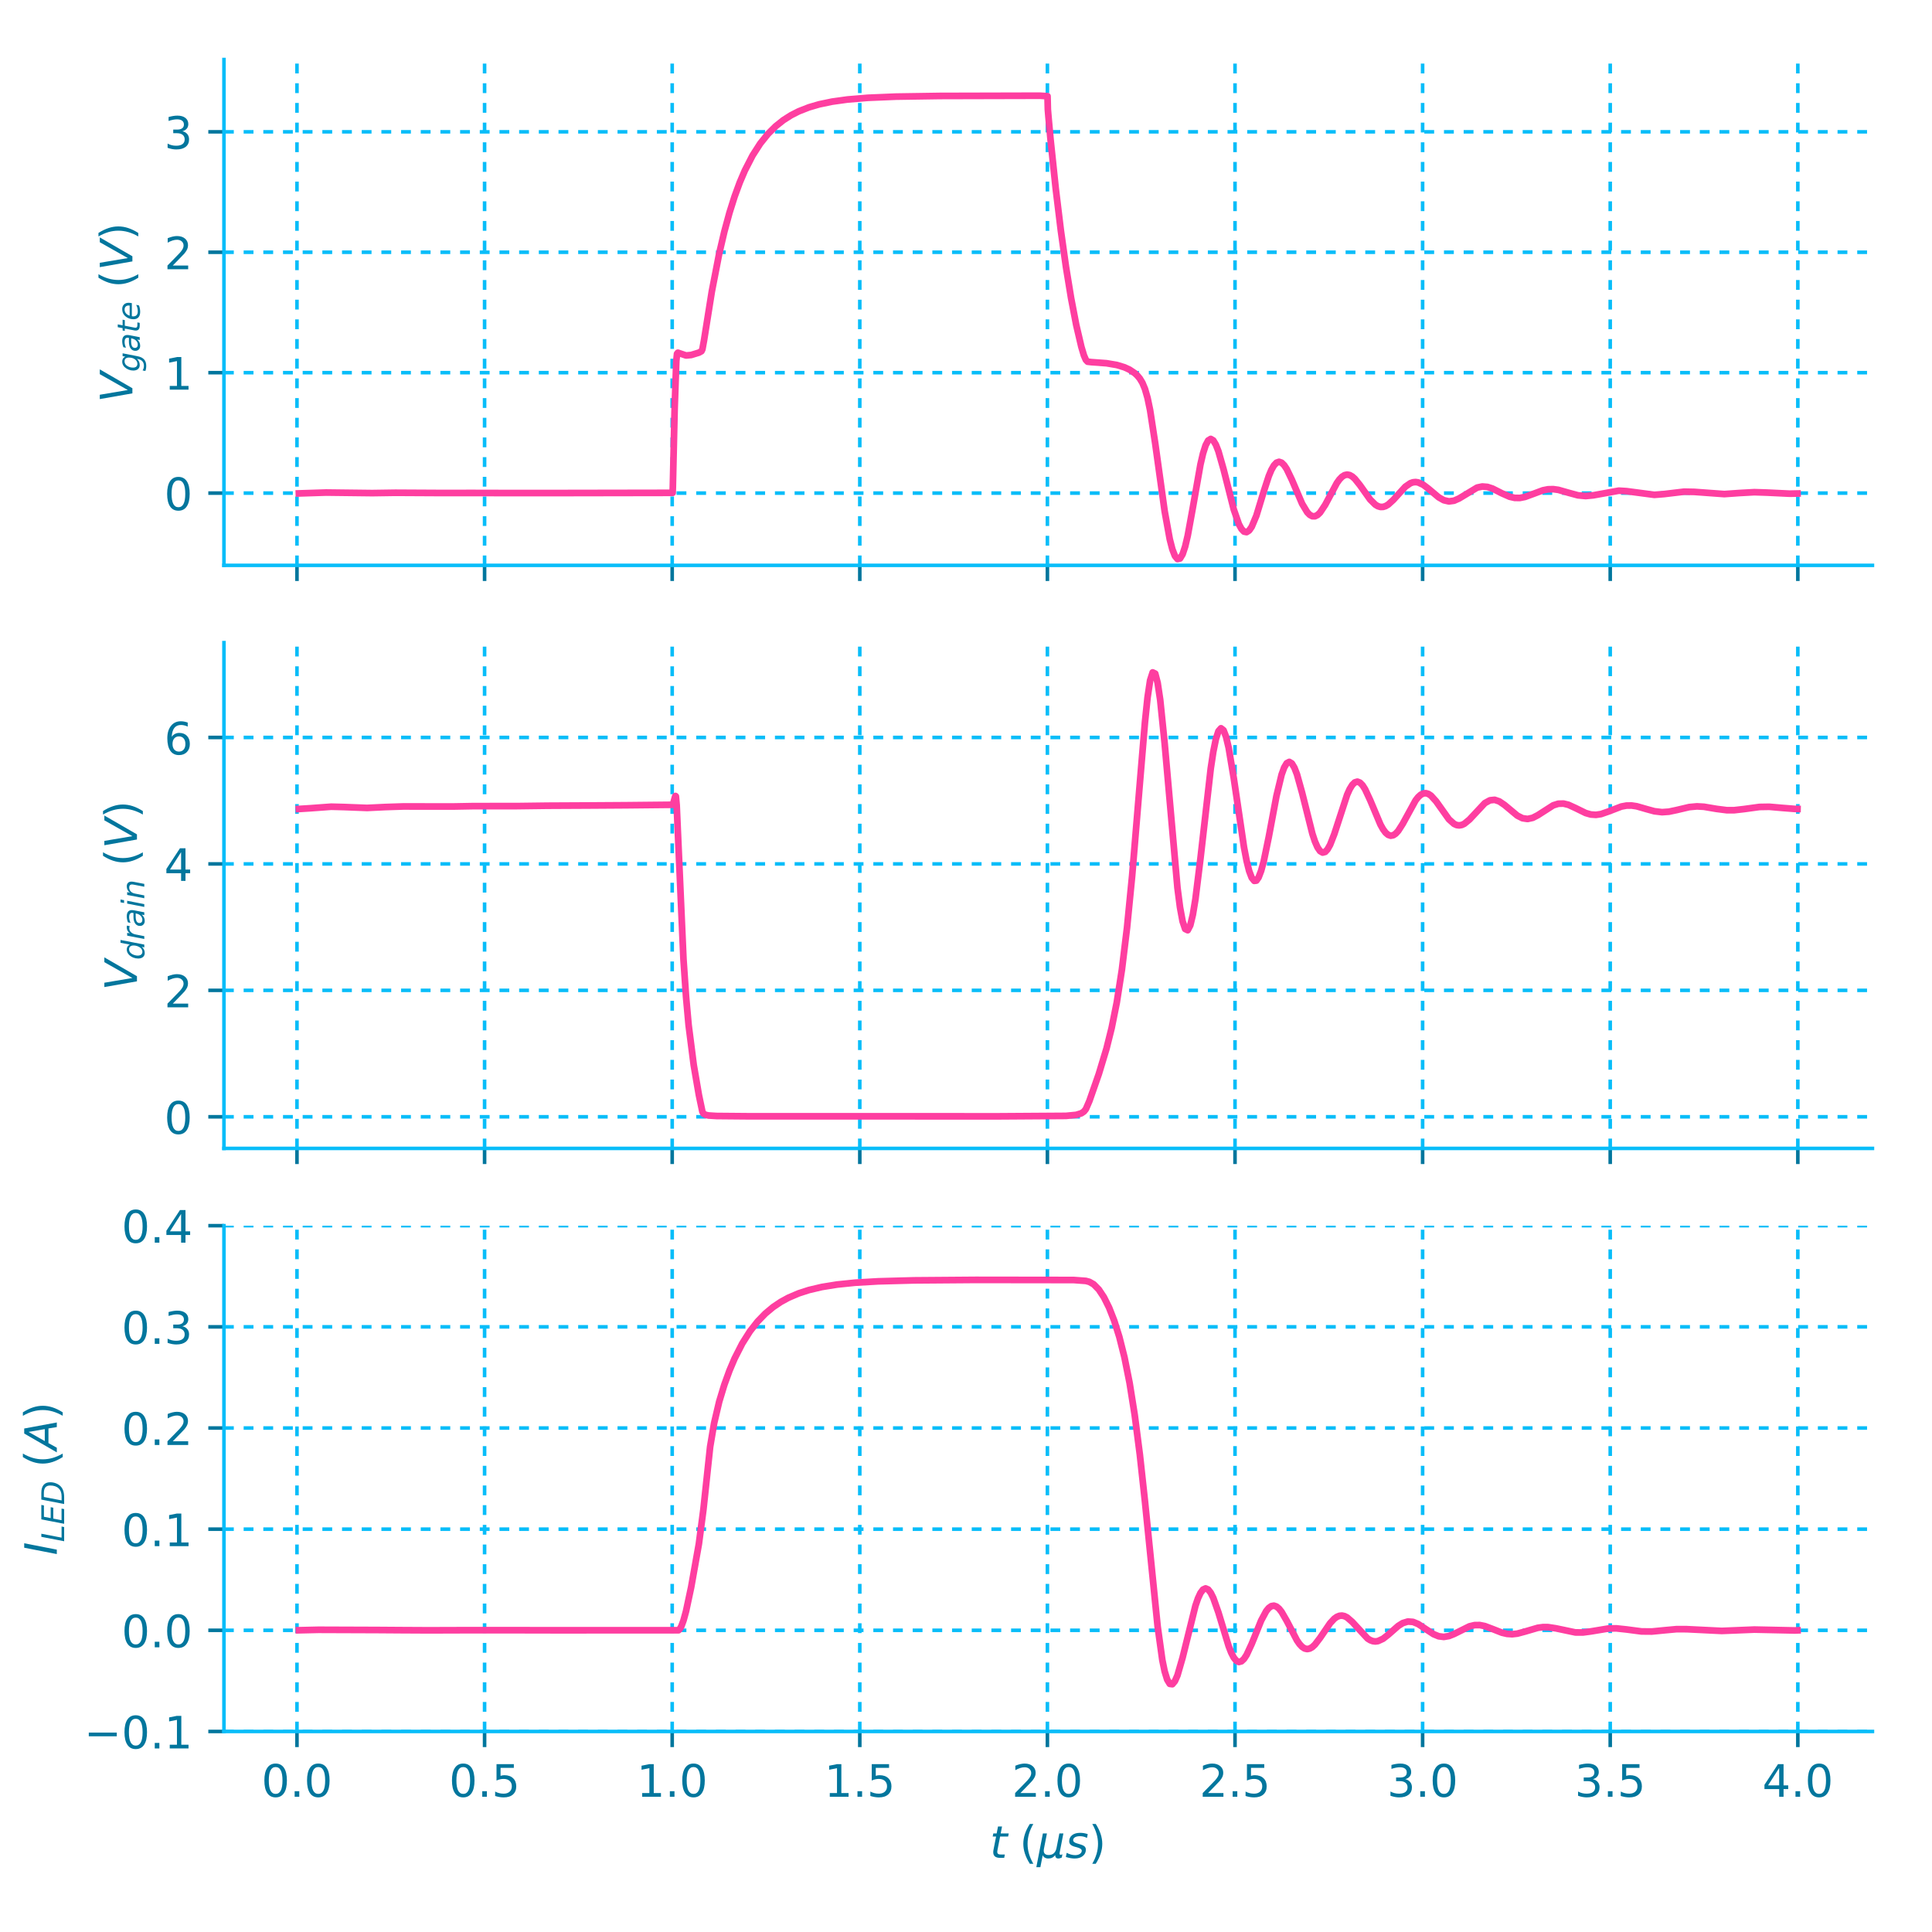 <?xml version="1.0" encoding="utf-8" standalone="no"?>
<!DOCTYPE svg PUBLIC "-//W3C//DTD SVG 1.1//EN"
  "http://www.w3.org/Graphics/SVG/1.1/DTD/svg11.dtd">
<!-- Created with matplotlib (http://matplotlib.org/) -->
<svg height="432pt" version="1.1" viewBox="0 0 432 432" width="432pt" xmlns="http://www.w3.org/2000/svg" xmlns:xlink="http://www.w3.org/1999/xlink">
 <defs>
  <style type="text/css">
*{stroke-linecap:butt;stroke-linejoin:round;}
  </style>
 </defs>
 <g id="figure_1">
  <g id="patch_1">
   <path d="M 0 432 
L 432 432 
L 432 0 
L 0 0 
z
" style="fill:#ffffff;"/>
  </g>
  <g id="axes_1">
   <g id="patch_2">
    <path d="M 50.078 126.413 
L 418.68 126.413 
L 418.68 13.32 
L 50.078 13.32 
z
" style="fill:#ffffff;"/>
   </g>
   <g id="matplotlib.axis_1">
    <g id="xtick_1">
     <g id="line2d_1">
      <path clip-path="url(#p72ffa84469)" d="M 66.405 126.413 
L 66.405 13.32 
" style="fill:none;stroke:#08bdf9;stroke-dasharray:2.2,2.2;stroke-dashoffset:0;stroke-width:0.8;"/>
     </g>
     <g id="line2d_2">
      <defs>
       <path d="M 0 0 
L 0 3.5 
" id="m3f753e4934" style="stroke:#01769d;stroke-width:0.8;"/>
      </defs>
      <g>
       <use style="fill:#01769d;stroke:#01769d;stroke-width:0.8;" x="66.405" xlink:href="#m3f753e4934" y="126.413"/>
      </g>
     </g>
    </g>
    <g id="xtick_2">
     <g id="line2d_3">
      <path clip-path="url(#p72ffa84469)" d="M 108.355 126.413 
L 108.355 13.32 
" style="fill:none;stroke:#08bdf9;stroke-dasharray:2.2,2.2;stroke-dashoffset:0;stroke-width:0.8;"/>
     </g>
     <g id="line2d_4">
      <g>
       <use style="fill:#01769d;stroke:#01769d;stroke-width:0.8;" x="108.355" xlink:href="#m3f753e4934" y="126.413"/>
      </g>
     </g>
    </g>
    <g id="xtick_3">
     <g id="line2d_5">
      <path clip-path="url(#p72ffa84469)" d="M 150.304 126.413 
L 150.304 13.32 
" style="fill:none;stroke:#08bdf9;stroke-dasharray:2.2,2.2;stroke-dashoffset:0;stroke-width:0.8;"/>
     </g>
     <g id="line2d_6">
      <g>
       <use style="fill:#01769d;stroke:#01769d;stroke-width:0.8;" x="150.304" xlink:href="#m3f753e4934" y="126.413"/>
      </g>
     </g>
    </g>
    <g id="xtick_4">
     <g id="line2d_7">
      <path clip-path="url(#p72ffa84469)" d="M 192.253 126.413 
L 192.253 13.32 
" style="fill:none;stroke:#08bdf9;stroke-dasharray:2.2,2.2;stroke-dashoffset:0;stroke-width:0.8;"/>
     </g>
     <g id="line2d_8">
      <g>
       <use style="fill:#01769d;stroke:#01769d;stroke-width:0.8;" x="192.253" xlink:href="#m3f753e4934" y="126.413"/>
      </g>
     </g>
    </g>
    <g id="xtick_5">
     <g id="line2d_9">
      <path clip-path="url(#p72ffa84469)" d="M 234.203 126.413 
L 234.203 13.32 
" style="fill:none;stroke:#08bdf9;stroke-dasharray:2.2,2.2;stroke-dashoffset:0;stroke-width:0.8;"/>
     </g>
     <g id="line2d_10">
      <g>
       <use style="fill:#01769d;stroke:#01769d;stroke-width:0.8;" x="234.203" xlink:href="#m3f753e4934" y="126.413"/>
      </g>
     </g>
    </g>
    <g id="xtick_6">
     <g id="line2d_11">
      <path clip-path="url(#p72ffa84469)" d="M 276.152 126.413 
L 276.152 13.32 
" style="fill:none;stroke:#08bdf9;stroke-dasharray:2.2,2.2;stroke-dashoffset:0;stroke-width:0.8;"/>
     </g>
     <g id="line2d_12">
      <g>
       <use style="fill:#01769d;stroke:#01769d;stroke-width:0.8;" x="276.152" xlink:href="#m3f753e4934" y="126.413"/>
      </g>
     </g>
    </g>
    <g id="xtick_7">
     <g id="line2d_13">
      <path clip-path="url(#p72ffa84469)" d="M 318.101 126.413 
L 318.101 13.32 
" style="fill:none;stroke:#08bdf9;stroke-dasharray:2.2,2.2;stroke-dashoffset:0;stroke-width:0.8;"/>
     </g>
     <g id="line2d_14">
      <g>
       <use style="fill:#01769d;stroke:#01769d;stroke-width:0.8;" x="318.101" xlink:href="#m3f753e4934" y="126.413"/>
      </g>
     </g>
    </g>
    <g id="xtick_8">
     <g id="line2d_15">
      <path clip-path="url(#p72ffa84469)" d="M 360.05 126.413 
L 360.05 13.32 
" style="fill:none;stroke:#08bdf9;stroke-dasharray:2.2,2.2;stroke-dashoffset:0;stroke-width:0.8;"/>
     </g>
     <g id="line2d_16">
      <g>
       <use style="fill:#01769d;stroke:#01769d;stroke-width:0.8;" x="360.05" xlink:href="#m3f753e4934" y="126.413"/>
      </g>
     </g>
    </g>
    <g id="xtick_9">
     <g id="line2d_17">
      <path clip-path="url(#p72ffa84469)" d="M 402 126.413 
L 402 13.32 
" style="fill:none;stroke:#08bdf9;stroke-dasharray:2.2,2.2;stroke-dashoffset:0;stroke-width:0.8;"/>
     </g>
     <g id="line2d_18">
      <g>
       <use style="fill:#01769d;stroke:#01769d;stroke-width:0.8;" x="402" xlink:href="#m3f753e4934" y="126.413"/>
      </g>
     </g>
    </g>
   </g>
   <g id="matplotlib.axis_2">
    <g id="ytick_1">
     <g id="line2d_19">
      <path clip-path="url(#p72ffa84469)" d="M 50.078 110.257 
L 418.68 110.257 
" style="fill:none;stroke:#08bdf9;stroke-dasharray:2.2,2.2;stroke-dashoffset:0;stroke-width:0.8;"/>
     </g>
     <g id="line2d_20">
      <defs>
       <path d="M 0 0 
L -3.5 0 
" id="m30fca2d5de" style="stroke:#01769d;stroke-width:0.8;"/>
      </defs>
      <g>
       <use style="fill:#01769d;stroke:#01769d;stroke-width:0.8;" x="50.078" xlink:href="#m30fca2d5de" y="110.257"/>
      </g>
     </g>
     <g id="text_1">
      <!-- 0 -->
      <defs>
       <path d="M 31.781 66.406 
Q 24.172 66.406 20.328 58.906 
Q 16.5 51.422 16.5 36.375 
Q 16.5 21.391 20.328 13.891 
Q 24.172 6.391 31.781 6.391 
Q 39.453 6.391 43.281 13.891 
Q 47.125 21.391 47.125 36.375 
Q 47.125 51.422 43.281 58.906 
Q 39.453 66.406 31.781 66.406 
M 31.781 74.219 
Q 44.047 74.219 50.516 64.516 
Q 56.984 54.828 56.984 36.375 
Q 56.984 17.969 50.516 8.266 
Q 44.047 -1.422 31.781 -1.422 
Q 19.531 -1.422 13.062 8.266 
Q 6.594 17.969 6.594 36.375 
Q 6.594 54.828 13.062 64.516 
Q 19.531 74.219 31.781 74.219 
" id="DejaVuSans-30"/>
      </defs>
      <g style="fill:#01769d;" transform="translate(36.715 114.056)scale(0.1 -0.1)">
       <use xlink:href="#DejaVuSans-30"/>
      </g>
     </g>
    </g>
    <g id="ytick_2">
     <g id="line2d_21">
      <path clip-path="url(#p72ffa84469)" d="M 50.078 83.33 
L 418.68 83.33 
" style="fill:none;stroke:#08bdf9;stroke-dasharray:2.2,2.2;stroke-dashoffset:0;stroke-width:0.8;"/>
     </g>
     <g id="line2d_22">
      <g>
       <use style="fill:#01769d;stroke:#01769d;stroke-width:0.8;" x="50.078" xlink:href="#m30fca2d5de" y="83.33"/>
      </g>
     </g>
     <g id="text_2">
      <!-- 1 -->
      <defs>
       <path d="M 12.406 8.297 
L 28.516 8.297 
L 28.516 63.922 
L 10.984 60.406 
L 10.984 69.391 
L 28.422 72.906 
L 38.281 72.906 
L 38.281 8.297 
L 54.391 8.297 
L 54.391 0 
L 12.406 0 
z
" id="DejaVuSans-31"/>
      </defs>
      <g style="fill:#01769d;" transform="translate(36.715 87.129)scale(0.1 -0.1)">
       <use xlink:href="#DejaVuSans-31"/>
      </g>
     </g>
    </g>
    <g id="ytick_3">
     <g id="line2d_23">
      <path clip-path="url(#p72ffa84469)" d="M 50.078 56.403 
L 418.68 56.403 
" style="fill:none;stroke:#08bdf9;stroke-dasharray:2.2,2.2;stroke-dashoffset:0;stroke-width:0.8;"/>
     </g>
     <g id="line2d_24">
      <g>
       <use style="fill:#01769d;stroke:#01769d;stroke-width:0.8;" x="50.078" xlink:href="#m30fca2d5de" y="56.403"/>
      </g>
     </g>
     <g id="text_3">
      <!-- 2 -->
      <defs>
       <path d="M 19.188 8.297 
L 53.609 8.297 
L 53.609 0 
L 7.328 0 
L 7.328 8.297 
Q 12.938 14.109 22.625 23.891 
Q 32.328 33.688 34.812 36.531 
Q 39.547 41.844 41.422 45.531 
Q 43.312 49.219 43.312 52.781 
Q 43.312 58.594 39.234 62.25 
Q 35.156 65.922 28.609 65.922 
Q 23.969 65.922 18.812 64.312 
Q 13.672 62.703 7.812 59.422 
L 7.812 69.391 
Q 13.766 71.781 18.938 73 
Q 24.125 74.219 28.422 74.219 
Q 39.75 74.219 46.484 68.547 
Q 53.219 62.891 53.219 53.422 
Q 53.219 48.922 51.531 44.891 
Q 49.859 40.875 45.406 35.406 
Q 44.188 33.984 37.641 27.219 
Q 31.109 20.453 19.188 8.297 
" id="DejaVuSans-32"/>
      </defs>
      <g style="fill:#01769d;" transform="translate(36.715 60.202)scale(0.1 -0.1)">
       <use xlink:href="#DejaVuSans-32"/>
      </g>
     </g>
    </g>
    <g id="ytick_4">
     <g id="line2d_25">
      <path clip-path="url(#p72ffa84469)" d="M 50.078 29.476 
L 418.68 29.476 
" style="fill:none;stroke:#08bdf9;stroke-dasharray:2.2,2.2;stroke-dashoffset:0;stroke-width:0.8;"/>
     </g>
     <g id="line2d_26">
      <g>
       <use style="fill:#01769d;stroke:#01769d;stroke-width:0.8;" x="50.078" xlink:href="#m30fca2d5de" y="29.476"/>
      </g>
     </g>
     <g id="text_4">
      <!-- 3 -->
      <defs>
       <path d="M 40.578 39.312 
Q 47.656 37.797 51.625 33 
Q 55.609 28.219 55.609 21.188 
Q 55.609 10.406 48.188 4.484 
Q 40.766 -1.422 27.094 -1.422 
Q 22.516 -1.422 17.656 -0.516 
Q 12.797 0.391 7.625 2.203 
L 7.625 11.719 
Q 11.719 9.328 16.594 8.109 
Q 21.484 6.891 26.812 6.891 
Q 36.078 6.891 40.938 10.547 
Q 45.797 14.203 45.797 21.188 
Q 45.797 27.641 41.281 31.266 
Q 36.766 34.906 28.719 34.906 
L 20.219 34.906 
L 20.219 43.016 
L 29.109 43.016 
Q 36.375 43.016 40.234 45.922 
Q 44.094 48.828 44.094 54.297 
Q 44.094 59.906 40.109 62.906 
Q 36.141 65.922 28.719 65.922 
Q 24.656 65.922 20.016 65.031 
Q 15.375 64.156 9.812 62.312 
L 9.812 71.094 
Q 15.438 72.656 20.344 73.438 
Q 25.25 74.219 29.594 74.219 
Q 40.828 74.219 47.359 69.109 
Q 53.906 64.016 53.906 55.328 
Q 53.906 49.266 50.438 45.094 
Q 46.969 40.922 40.578 39.312 
" id="DejaVuSans-33"/>
      </defs>
      <g style="fill:#01769d;" transform="translate(36.715 33.275)scale(0.1 -0.1)">
       <use xlink:href="#DejaVuSans-33"/>
      </g>
     </g>
    </g>
    <g id="text_5">
     <!-- $V_{gate}\;(V)$ -->
     <defs>
      <path d="M 20.609 0 
L 7.812 72.906 
L 17.484 72.906 
L 28.078 10.203 
L 63.484 72.906 
L 74.219 72.906 
L 32.078 0 
z
" id="DejaVuSans-Oblique-56"/>
      <path d="M 59.625 54.688 
L 50.297 6.781 
Q 47.609 -7.125 40.016 -13.953 
Q 32.422 -20.797 19.578 -20.797 
Q 14.844 -20.797 10.781 -20.094 
Q 6.734 -19.391 3.219 -17.922 
L 4.891 -9.188 
Q 8.203 -11.328 11.906 -12.344 
Q 15.625 -13.375 19.828 -13.375 
Q 28.375 -13.375 33.859 -8.703 
Q 39.359 -4.047 41.109 4.688 
L 41.891 8.797 
Q 38.141 4.5 33.156 2.25 
Q 28.172 0 22.406 0 
Q 14.109 0 9.344 5.484 
Q 4.594 10.984 4.594 20.609 
Q 4.594 28.172 7.469 35.422 
Q 10.359 42.672 15.578 48.297 
Q 19.047 52 23.656 54 
Q 28.266 56 33.297 56 
Q 38.812 56 42.906 53.438 
Q 47.016 50.875 49.031 46.188 
L 50.594 54.688 
z
M 46.094 34.625 
Q 46.094 41.266 42.969 44.875 
Q 39.844 48.484 34.078 48.484 
Q 30.516 48.484 27.297 47.062 
Q 24.078 45.656 21.781 43.109 
Q 18.062 38.922 15.984 33.234 
Q 13.922 27.547 13.922 21.484 
Q 13.922 14.75 17.062 11.125 
Q 20.219 7.516 26.125 7.516 
Q 34.672 7.516 40.375 15.25 
Q 46.094 23 46.094 34.625 
" id="DejaVuSans-Oblique-67"/>
      <path d="M 53.719 31.203 
L 47.609 0 
L 38.625 0 
L 40.281 8.297 
Q 36.328 3.422 31.266 1 
Q 26.219 -1.422 20.016 -1.422 
Q 13.031 -1.422 8.562 2.844 
Q 4.109 7.125 4.109 13.812 
Q 4.109 23.391 11.75 28.953 
Q 19.391 34.516 32.812 34.516 
L 45.312 34.516 
L 45.797 36.922 
Q 45.906 37.312 45.953 37.766 
Q 46 38.234 46 39.203 
Q 46 43.562 42.453 45.969 
Q 38.922 48.391 32.516 48.391 
Q 28.125 48.391 23.5 47.266 
Q 18.891 46.141 14.016 43.891 
L 15.578 52.203 
Q 20.656 54.109 25.516 55.047 
Q 30.375 56 34.906 56 
Q 44.578 56 49.625 51.797 
Q 54.688 47.609 54.688 39.594 
Q 54.688 37.984 54.438 35.812 
Q 54.203 33.641 53.719 31.203 
M 44 27.484 
L 35.016 27.484 
Q 23.969 27.484 18.672 24.531 
Q 13.375 21.578 13.375 15.375 
Q 13.375 11.078 16.078 8.641 
Q 18.797 6.203 23.578 6.203 
Q 30.906 6.203 36.375 11.453 
Q 41.844 16.703 43.609 25.484 
z
" id="DejaVuSans-Oblique-61"/>
      <path d="M 42.281 54.688 
L 40.922 47.703 
L 23 47.703 
L 17.188 18.016 
Q 16.891 16.359 16.75 15.234 
Q 16.609 14.109 16.609 13.484 
Q 16.609 10.359 18.484 8.938 
Q 20.359 7.516 24.516 7.516 
L 33.594 7.516 
L 32.078 0 
L 23.484 0 
Q 15.484 0 11.547 3.125 
Q 7.625 6.25 7.625 12.594 
Q 7.625 13.719 7.766 15.062 
Q 7.906 16.406 8.203 18.016 
L 14.016 47.703 
L 6.391 47.703 
L 7.812 54.688 
L 15.281 54.688 
L 18.312 70.219 
L 27.297 70.219 
L 24.312 54.688 
z
" id="DejaVuSans-Oblique-74"/>
      <path d="M 48.094 32.234 
Q 48.25 33.016 48.312 33.844 
Q 48.391 34.672 48.391 35.5 
Q 48.391 41.453 44.891 44.922 
Q 41.406 48.391 35.406 48.391 
Q 28.719 48.391 23.578 44.156 
Q 18.453 39.938 15.828 32.172 
z
M 55.906 25.203 
L 14.109 25.203 
Q 13.812 23.344 13.719 22.266 
Q 13.625 21.188 13.625 20.406 
Q 13.625 13.625 17.797 9.906 
Q 21.969 6.203 29.594 6.203 
Q 35.453 6.203 40.672 7.516 
Q 45.906 8.844 50.391 11.375 
L 48.688 2.484 
Q 43.844 0.531 38.688 -0.438 
Q 33.547 -1.422 28.219 -1.422 
Q 16.844 -1.422 10.719 4.016 
Q 4.594 9.469 4.594 19.484 
Q 4.594 28.031 7.641 35.375 
Q 10.688 42.719 16.609 48.484 
Q 20.406 52.094 25.656 54.047 
Q 30.906 56 36.812 56 
Q 46.094 56 51.578 50.438 
Q 57.078 44.875 57.078 35.5 
Q 57.078 33.25 56.781 30.688 
Q 56.5 28.125 55.906 25.203 
" id="DejaVuSans-Oblique-65"/>
      <path d="M 31 75.875 
Q 24.469 64.656 21.281 53.656 
Q 18.109 42.672 18.109 31.391 
Q 18.109 20.125 21.312 9.062 
Q 24.516 -2 31 -13.188 
L 23.188 -13.188 
Q 15.875 -1.703 12.234 9.375 
Q 8.594 20.453 8.594 31.391 
Q 8.594 42.281 12.203 53.312 
Q 15.828 64.359 23.188 75.875 
z
" id="DejaVuSans-28"/>
      <path d="M 8.016 75.875 
L 15.828 75.875 
Q 23.141 64.359 26.781 53.312 
Q 30.422 42.281 30.422 31.391 
Q 30.422 20.453 26.781 9.375 
Q 23.141 -1.703 15.828 -13.188 
L 8.016 -13.188 
Q 14.5 -2 17.703 9.062 
Q 20.906 20.125 20.906 31.391 
Q 20.906 42.672 17.703 53.656 
Q 14.5 64.656 8.016 75.875 
" id="DejaVuSans-29"/>
     </defs>
     <g style="fill:#01769d;" transform="translate(29.616 90.017)rotate(-90)scale(0.1 -0.1)">
      <use transform="translate(0 0.125)" xlink:href="#DejaVuSans-Oblique-56"/>
      <use transform="translate(68.408 -16.281)scale(0.7)" xlink:href="#DejaVuSans-Oblique-67"/>
      <use transform="translate(112.842 -16.281)scale(0.7)" xlink:href="#DejaVuSans-Oblique-61"/>
      <use transform="translate(155.737 -16.281)scale(0.7)" xlink:href="#DejaVuSans-Oblique-74"/>
      <use transform="translate(183.184 -16.281)scale(0.7)" xlink:href="#DejaVuSans-Oblique-65"/>
      <use transform="translate(256.044 0.125)" xlink:href="#DejaVuSans-28"/>
      <use transform="translate(295.057 0.125)" xlink:href="#DejaVuSans-Oblique-56"/>
      <use transform="translate(363.465 0.125)" xlink:href="#DejaVuSans-29"/>
     </g>
    </g>
   </g>
   <g id="line2d_27">
    <path clip-path="url(#p72ffa84469)" d="M 66.833 110.329 
L 72.911 110.135 
L 83.234 110.258 
L 88.396 110.182 
L 99.127 110.239 
L 105.435 110.228 
L 113.798 110.247 
L 122.364 110.25 
L 133.656 110.23 
L 150.404 110.201 
L 150.446 108.985 
L 150.852 91.372 
L 151.223 80.726 
L 151.387 79.107 
L 151.583 78.869 
L 153.401 79.485 
L 154.548 79.376 
L 156.269 78.852 
L 156.842 78.534 
L 157.05 78.113 
L 157.411 76.158 
L 159.166 65.176 
L 160.815 56.703 
L 161.962 51.795 
L 163.109 47.575 
L 164.256 43.944 
L 165.403 40.819 
L 166.55 38.128 
L 168.271 34.776 
L 169.992 32.096 
L 171.712 29.953 
L 173.433 28.24 
L 175.153 26.869 
L 176.874 25.774 
L 178.594 24.897 
L 180.889 23.996 
L 183.183 23.326 
L 186.05 22.727 
L 189.491 22.248 
L 194.08 21.866 
L 200.388 21.604 
L 210.138 21.456 
L 232.506 21.401 
L 234.227 21.51 
L 234.302 24.475 
L 234.447 26.207 
L 234.903 31.18 
L 236.06 42.14 
L 237.207 51.544 
L 238.354 59.676 
L 239.501 66.678 
L 240.648 72.656 
L 241.795 77.559 
L 242.369 79.473 
L 242.803 80.474 
L 243.197 80.88 
L 244.087 80.979 
L 247.417 81.221 
L 249.711 81.608 
L 251.431 82.132 
L 252.578 82.663 
L 253.725 83.432 
L 254.299 83.963 
L 254.872 84.655 
L 255.446 85.606 
L 256.019 86.978 
L 256.593 88.973 
L 257.166 91.729 
L 258.314 99.181 
L 260.417 114.291 
L 261.564 120.582 
L 262.137 122.805 
L 262.711 124.297 
L 263.284 124.999 
L 263.858 124.878 
L 264.431 123.931 
L 265.005 122.199 
L 265.578 119.775 
L 266.725 113.482 
L 268.429 103.832 
L 269.003 101.38 
L 269.576 99.579 
L 270.15 98.497 
L 270.724 98.145 
L 271.297 98.484 
L 271.871 99.439 
L 272.444 100.911 
L 273.591 104.942 
L 275.871 113.913 
L 277.018 117.208 
L 277.591 118.267 
L 278.165 118.868 
L 278.738 118.987 
L 279.312 118.621 
L 279.885 117.794 
L 280.926 115.312 
L 282.569 109.922 
L 283.702 106.454 
L 284.275 105.085 
L 284.849 104.075 
L 285.422 103.464 
L 285.996 103.263 
L 286.569 103.459 
L 287.143 104.015 
L 287.716 104.879 
L 288.863 107.269 
L 291.158 112.641 
L 292.305 114.547 
L 292.878 115.131 
L 293.452 115.431 
L 294.025 115.438 
L 294.599 115.158 
L 295.172 114.612 
L 296.319 112.88 
L 298.924 108.008 
L 299.498 107.207 
L 300.071 106.612 
L 300.645 106.247 
L 301.218 106.12 
L 301.792 106.227 
L 302.366 106.549 
L 302.939 107.058 
L 304.086 108.483 
L 306.38 111.71 
L 307.527 112.845 
L 308.101 113.186 
L 308.674 113.354 
L 309.248 113.346 
L 309.821 113.166 
L 310.395 112.83 
L 311.542 111.787 
L 314.231 108.83 
L 315.379 108.041 
L 315.952 107.845 
L 316.526 107.789 
L 317.099 107.871 
L 318.246 108.398 
L 319.393 109.27 
L 321.687 111.198 
L 322.834 111.85 
L 323.981 112.114 
L 325.128 111.96 
L 326.275 111.447 
L 330.29 109.023 
L 331.437 108.784 
L 332.584 108.875 
L 333.731 109.247 
L 335.833 110.309 
L 337.554 111.068 
L 338.701 111.329 
L 339.848 111.34 
L 340.995 111.114 
L 342.715 110.483 
L 345.009 109.63 
L 346.156 109.406 
L 347.303 109.377 
L 348.451 109.534 
L 350.698 110.175 
L 352.831 110.753 
L 354.552 110.916 
L 356.272 110.751 
L 361.976 109.716 
L 363.696 109.823 
L 369.919 110.646 
L 372.124 110.47 
L 376.576 109.941 
L 378.87 109.989 
L 385.561 110.477 
L 388.871 110.244 
L 392.278 110.054 
L 395.075 110.146 
L 400.205 110.389 
L 401.925 110.351 
L 401.925 110.351 
" style="fill:none;stroke:#fe3ea0;stroke-linecap:square;stroke-width:1.5;"/>
   </g>
   <g id="patch_3">
    <path d="M 50.078 126.413 
L 50.078 13.32 
" style="fill:none;stroke:#08bdf9;stroke-linecap:square;stroke-linejoin:miter;stroke-width:0.8;"/>
   </g>
   <g id="patch_4">
    <path d="M 50.078 126.413 
L 418.68 126.413 
" style="fill:none;stroke:#08bdf9;stroke-linecap:square;stroke-linejoin:miter;stroke-width:0.8;"/>
   </g>
  </g>
  <g id="axes_2">
   <g id="patch_5">
    <path d="M 50.078 256.787 
L 418.68 256.787 
L 418.68 143.693 
L 50.078 143.693 
z
" style="fill:#ffffff;"/>
   </g>
   <g id="matplotlib.axis_3">
    <g id="xtick_10">
     <g id="line2d_28">
      <path clip-path="url(#pacf1b48fb9)" d="M 66.405 256.787 
L 66.405 143.693 
" style="fill:none;stroke:#08bdf9;stroke-dasharray:2.2,2.2;stroke-dashoffset:0;stroke-width:0.8;"/>
     </g>
     <g id="line2d_29">
      <g>
       <use style="fill:#01769d;stroke:#01769d;stroke-width:0.8;" x="66.405" xlink:href="#m3f753e4934" y="256.787"/>
      </g>
     </g>
    </g>
    <g id="xtick_11">
     <g id="line2d_30">
      <path clip-path="url(#pacf1b48fb9)" d="M 108.355 256.787 
L 108.355 143.693 
" style="fill:none;stroke:#08bdf9;stroke-dasharray:2.2,2.2;stroke-dashoffset:0;stroke-width:0.8;"/>
     </g>
     <g id="line2d_31">
      <g>
       <use style="fill:#01769d;stroke:#01769d;stroke-width:0.8;" x="108.355" xlink:href="#m3f753e4934" y="256.787"/>
      </g>
     </g>
    </g>
    <g id="xtick_12">
     <g id="line2d_32">
      <path clip-path="url(#pacf1b48fb9)" d="M 150.304 256.787 
L 150.304 143.693 
" style="fill:none;stroke:#08bdf9;stroke-dasharray:2.2,2.2;stroke-dashoffset:0;stroke-width:0.8;"/>
     </g>
     <g id="line2d_33">
      <g>
       <use style="fill:#01769d;stroke:#01769d;stroke-width:0.8;" x="150.304" xlink:href="#m3f753e4934" y="256.787"/>
      </g>
     </g>
    </g>
    <g id="xtick_13">
     <g id="line2d_34">
      <path clip-path="url(#pacf1b48fb9)" d="M 192.253 256.787 
L 192.253 143.693 
" style="fill:none;stroke:#08bdf9;stroke-dasharray:2.2,2.2;stroke-dashoffset:0;stroke-width:0.8;"/>
     </g>
     <g id="line2d_35">
      <g>
       <use style="fill:#01769d;stroke:#01769d;stroke-width:0.8;" x="192.253" xlink:href="#m3f753e4934" y="256.787"/>
      </g>
     </g>
    </g>
    <g id="xtick_14">
     <g id="line2d_36">
      <path clip-path="url(#pacf1b48fb9)" d="M 234.203 256.787 
L 234.203 143.693 
" style="fill:none;stroke:#08bdf9;stroke-dasharray:2.2,2.2;stroke-dashoffset:0;stroke-width:0.8;"/>
     </g>
     <g id="line2d_37">
      <g>
       <use style="fill:#01769d;stroke:#01769d;stroke-width:0.8;" x="234.203" xlink:href="#m3f753e4934" y="256.787"/>
      </g>
     </g>
    </g>
    <g id="xtick_15">
     <g id="line2d_38">
      <path clip-path="url(#pacf1b48fb9)" d="M 276.152 256.787 
L 276.152 143.693 
" style="fill:none;stroke:#08bdf9;stroke-dasharray:2.2,2.2;stroke-dashoffset:0;stroke-width:0.8;"/>
     </g>
     <g id="line2d_39">
      <g>
       <use style="fill:#01769d;stroke:#01769d;stroke-width:0.8;" x="276.152" xlink:href="#m3f753e4934" y="256.787"/>
      </g>
     </g>
    </g>
    <g id="xtick_16">
     <g id="line2d_40">
      <path clip-path="url(#pacf1b48fb9)" d="M 318.101 256.787 
L 318.101 143.693 
" style="fill:none;stroke:#08bdf9;stroke-dasharray:2.2,2.2;stroke-dashoffset:0;stroke-width:0.8;"/>
     </g>
     <g id="line2d_41">
      <g>
       <use style="fill:#01769d;stroke:#01769d;stroke-width:0.8;" x="318.101" xlink:href="#m3f753e4934" y="256.787"/>
      </g>
     </g>
    </g>
    <g id="xtick_17">
     <g id="line2d_42">
      <path clip-path="url(#pacf1b48fb9)" d="M 360.05 256.787 
L 360.05 143.693 
" style="fill:none;stroke:#08bdf9;stroke-dasharray:2.2,2.2;stroke-dashoffset:0;stroke-width:0.8;"/>
     </g>
     <g id="line2d_43">
      <g>
       <use style="fill:#01769d;stroke:#01769d;stroke-width:0.8;" x="360.05" xlink:href="#m3f753e4934" y="256.787"/>
      </g>
     </g>
    </g>
    <g id="xtick_18">
     <g id="line2d_44">
      <path clip-path="url(#pacf1b48fb9)" d="M 402 256.787 
L 402 143.693 
" style="fill:none;stroke:#08bdf9;stroke-dasharray:2.2,2.2;stroke-dashoffset:0;stroke-width:0.8;"/>
     </g>
     <g id="line2d_45">
      <g>
       <use style="fill:#01769d;stroke:#01769d;stroke-width:0.8;" x="402" xlink:href="#m3f753e4934" y="256.787"/>
      </g>
     </g>
    </g>
   </g>
   <g id="matplotlib.axis_4">
    <g id="ytick_5">
     <g id="line2d_46">
      <path clip-path="url(#pacf1b48fb9)" d="M 50.078 249.718 
L 418.68 249.718 
" style="fill:none;stroke:#08bdf9;stroke-dasharray:2.2,2.2;stroke-dashoffset:0;stroke-width:0.8;"/>
     </g>
     <g id="line2d_47">
      <g>
       <use style="fill:#01769d;stroke:#01769d;stroke-width:0.8;" x="50.078" xlink:href="#m30fca2d5de" y="249.718"/>
      </g>
     </g>
     <g id="text_6">
      <!-- 0 -->
      <g style="fill:#01769d;" transform="translate(36.715 253.518)scale(0.1 -0.1)">
       <use xlink:href="#DejaVuSans-30"/>
      </g>
     </g>
    </g>
    <g id="ytick_6">
     <g id="line2d_48">
      <path clip-path="url(#pacf1b48fb9)" d="M 50.078 221.445 
L 418.68 221.445 
" style="fill:none;stroke:#08bdf9;stroke-dasharray:2.2,2.2;stroke-dashoffset:0;stroke-width:0.8;"/>
     </g>
     <g id="line2d_49">
      <g>
       <use style="fill:#01769d;stroke:#01769d;stroke-width:0.8;" x="50.078" xlink:href="#m30fca2d5de" y="221.445"/>
      </g>
     </g>
     <g id="text_7">
      <!-- 2 -->
      <g style="fill:#01769d;" transform="translate(36.715 225.244)scale(0.1 -0.1)">
       <use xlink:href="#DejaVuSans-32"/>
      </g>
     </g>
    </g>
    <g id="ytick_7">
     <g id="line2d_50">
      <path clip-path="url(#pacf1b48fb9)" d="M 50.078 193.172 
L 418.68 193.172 
" style="fill:none;stroke:#08bdf9;stroke-dasharray:2.2,2.2;stroke-dashoffset:0;stroke-width:0.8;"/>
     </g>
     <g id="line2d_51">
      <g>
       <use style="fill:#01769d;stroke:#01769d;stroke-width:0.8;" x="50.078" xlink:href="#m30fca2d5de" y="193.172"/>
      </g>
     </g>
     <g id="text_8">
      <!-- 4 -->
      <defs>
       <path d="M 37.797 64.312 
L 12.891 25.391 
L 37.797 25.391 
z
M 35.203 72.906 
L 47.609 72.906 
L 47.609 25.391 
L 58.016 25.391 
L 58.016 17.188 
L 47.609 17.188 
L 47.609 0 
L 37.797 0 
L 37.797 17.188 
L 4.891 17.188 
L 4.891 26.703 
z
" id="DejaVuSans-34"/>
      </defs>
      <g style="fill:#01769d;" transform="translate(36.715 196.971)scale(0.1 -0.1)">
       <use xlink:href="#DejaVuSans-34"/>
      </g>
     </g>
    </g>
    <g id="ytick_8">
     <g id="line2d_52">
      <path clip-path="url(#pacf1b48fb9)" d="M 50.078 164.898 
L 418.68 164.898 
" style="fill:none;stroke:#08bdf9;stroke-dasharray:2.2,2.2;stroke-dashoffset:0;stroke-width:0.8;"/>
     </g>
     <g id="line2d_53">
      <g>
       <use style="fill:#01769d;stroke:#01769d;stroke-width:0.8;" x="50.078" xlink:href="#m30fca2d5de" y="164.898"/>
      </g>
     </g>
     <g id="text_9">
      <!-- 6 -->
      <defs>
       <path d="M 33.016 40.375 
Q 26.375 40.375 22.484 35.828 
Q 18.609 31.297 18.609 23.391 
Q 18.609 15.531 22.484 10.953 
Q 26.375 6.391 33.016 6.391 
Q 39.656 6.391 43.531 10.953 
Q 47.406 15.531 47.406 23.391 
Q 47.406 31.297 43.531 35.828 
Q 39.656 40.375 33.016 40.375 
M 52.594 71.297 
L 52.594 62.312 
Q 48.875 64.062 45.094 64.984 
Q 41.312 65.922 37.594 65.922 
Q 27.828 65.922 22.672 59.328 
Q 17.531 52.734 16.797 39.406 
Q 19.672 43.656 24.016 45.922 
Q 28.375 48.188 33.594 48.188 
Q 44.578 48.188 50.953 41.516 
Q 57.328 34.859 57.328 23.391 
Q 57.328 12.156 50.688 5.359 
Q 44.047 -1.422 33.016 -1.422 
Q 20.359 -1.422 13.672 8.266 
Q 6.984 17.969 6.984 36.375 
Q 6.984 53.656 15.188 63.938 
Q 23.391 74.219 37.203 74.219 
Q 40.922 74.219 44.703 73.484 
Q 48.484 72.75 52.594 71.297 
" id="DejaVuSans-36"/>
      </defs>
      <g style="fill:#01769d;" transform="translate(36.715 168.698)scale(0.1 -0.1)">
       <use xlink:href="#DejaVuSans-36"/>
      </g>
     </g>
    </g>
    <g id="text_10">
     <!-- $V_{drain}\;(V)$ -->
     <defs>
      <path d="M 41.797 8.203 
Q 38.188 3.469 33.25 1.016 
Q 28.328 -1.422 22.312 -1.422 
Q 14.109 -1.422 9.344 4.172 
Q 4.594 9.766 4.594 19.484 
Q 4.594 27.594 7.469 34.938 
Q 10.359 42.281 15.828 48.094 
Q 19.438 51.953 23.969 53.969 
Q 28.516 56 33.5 56 
Q 38.766 56 42.797 53.453 
Q 46.828 50.922 49.031 46.188 
L 54.891 75.984 
L 63.922 75.984 
L 49.125 0 
L 40.094 0 
z
M 13.922 21.094 
Q 13.922 14.016 17.109 10.062 
Q 20.312 6.109 25.984 6.109 
Q 30.172 6.109 33.766 8.125 
Q 37.359 10.156 40.094 14.109 
Q 42.969 18.219 44.625 23.578 
Q 46.297 28.953 46.297 34.188 
Q 46.297 40.969 43.094 44.766 
Q 39.891 48.578 34.281 48.578 
Q 30.031 48.578 26.359 46.578 
Q 22.703 44.578 20.125 40.828 
Q 17.281 36.766 15.594 31.391 
Q 13.922 26.031 13.922 21.094 
" id="DejaVuSans-Oblique-64"/>
      <path d="M 44.578 46.391 
Q 43.219 47.125 41.453 47.516 
Q 39.703 47.906 37.703 47.906 
Q 30.516 47.906 25.141 42.453 
Q 19.781 37.016 18.016 27.875 
L 12.5 0 
L 3.516 0 
L 14.203 54.688 
L 23.188 54.688 
L 21.484 46.188 
Q 25.047 50.922 30 53.453 
Q 34.969 56 40.578 56 
Q 42.047 56 43.453 55.828 
Q 44.875 55.672 46.297 55.281 
z
" id="DejaVuSans-Oblique-72"/>
      <path d="M 18.312 75.984 
L 27.297 75.984 
L 25.094 64.594 
L 16.109 64.594 
z
M 14.203 54.688 
L 23.188 54.688 
L 12.5 0 
L 3.516 0 
z
" id="DejaVuSans-Oblique-69"/>
      <path d="M 55.719 33.016 
L 49.312 0 
L 40.281 0 
L 46.688 32.672 
Q 47.125 34.969 47.359 36.719 
Q 47.609 38.484 47.609 39.5 
Q 47.609 43.609 45.016 45.891 
Q 42.438 48.188 37.797 48.188 
Q 30.562 48.188 25.344 43.375 
Q 20.125 38.578 18.5 30.328 
L 12.5 0 
L 3.516 0 
L 14.109 54.688 
L 23.094 54.688 
L 21.297 46.094 
Q 25.047 50.828 30.312 53.406 
Q 35.594 56 41.406 56 
Q 48.641 56 52.609 52.094 
Q 56.594 48.188 56.594 41.109 
Q 56.594 39.359 56.375 37.359 
Q 56.156 35.359 55.719 33.016 
" id="DejaVuSans-Oblique-6e"/>
     </defs>
     <g style="fill:#01769d;" transform="translate(30.636 221.49)rotate(-90)scale(0.1 -0.1)">
      <use transform="translate(0 0.125)" xlink:href="#DejaVuSans-Oblique-56"/>
      <use transform="translate(68.408 -16.281)scale(0.7)" xlink:href="#DejaVuSans-Oblique-64"/>
      <use transform="translate(112.842 -16.281)scale(0.7)" xlink:href="#DejaVuSans-Oblique-72"/>
      <use transform="translate(141.621 -16.281)scale(0.7)" xlink:href="#DejaVuSans-Oblique-61"/>
      <use transform="translate(184.517 -16.281)scale(0.7)" xlink:href="#DejaVuSans-Oblique-69"/>
      <use transform="translate(203.965 -16.281)scale(0.7)" xlink:href="#DejaVuSans-Oblique-6e"/>
      <use transform="translate(278.124 0.125)" xlink:href="#DejaVuSans-28"/>
      <use transform="translate(317.137 0.125)" xlink:href="#DejaVuSans-Oblique-56"/>
      <use transform="translate(385.545 0.125)" xlink:href="#DejaVuSans-29"/>
     </g>
    </g>
   </g>
   <g id="line2d_54">
    <path clip-path="url(#pacf1b48fb9)" d="M 66.833 180.885 
L 69.47 180.72 
L 74.058 180.381 
L 76.925 180.456 
L 82.087 180.654 
L 86.102 180.458 
L 90.117 180.326 
L 101.421 180.334 
L 106.009 180.249 
L 115.519 180.248 
L 122.364 180.159 
L 131.362 180.113 
L 139.929 180.057 
L 150.428 179.95 
L 150.503 179.765 
L 150.968 178.117 
L 151.029 177.987 
L 151.125 178.067 
L 151.304 179.994 
L 152.828 214.523 
L 153.401 222.857 
L 153.975 229.214 
L 155.122 238.157 
L 156.269 244.834 
L 157.05 248.559 
L 157.283 248.991 
L 157.706 249.263 
L 158.429 249.429 
L 160.242 249.541 
L 167.124 249.601 
L 223.329 249.612 
L 238.354 249.513 
L 240.648 249.288 
L 241.795 248.932 
L 242.369 248.544 
L 242.803 248.001 
L 243.594 246.171 
L 245.696 240.154 
L 247.417 234.454 
L 248.564 229.863 
L 249.711 224.166 
L 250.858 216.84 
L 252.005 207.435 
L 253.152 195.803 
L 254.872 175.138 
L 256.019 161.468 
L 256.593 155.969 
L 257.166 152.142 
L 257.74 150.35 
L 258.314 150.624 
L 258.85 152.677 
L 259.423 156.488 
L 260.417 166.2 
L 263.284 198.512 
L 263.858 202.909 
L 264.431 206.015 
L 265.005 207.721 
L 265.578 207.998 
L 266.152 206.893 
L 266.725 204.523 
L 267.299 201.061 
L 268.429 191.948 
L 270.724 171.852 
L 271.297 168.089 
L 271.871 165.262 
L 272.444 163.493 
L 273.018 162.844 
L 273.591 163.3 
L 274.15 164.755 
L 274.724 167.159 
L 275.871 173.985 
L 278.165 189.473 
L 278.738 192.458 
L 279.312 194.751 
L 279.885 196.257 
L 280.459 196.964 
L 280.926 196.906 
L 281.422 196.201 
L 281.995 194.708 
L 282.569 192.607 
L 283.702 187.131 
L 285.422 177.972 
L 286.569 173.21 
L 287.143 171.621 
L 287.716 170.661 
L 288.29 170.361 
L 288.863 170.712 
L 289.437 171.67 
L 290.011 173.156 
L 291.158 177.282 
L 293.452 186.431 
L 294.025 188.16 
L 294.599 189.47 
L 295.172 190.305 
L 295.746 190.639 
L 296.319 190.483 
L 296.842 189.918 
L 297.416 188.898 
L 298.351 186.504 
L 301.218 177.718 
L 301.792 176.445 
L 302.366 175.508 
L 302.939 174.946 
L 303.513 174.777 
L 304.086 174.996 
L 304.66 175.574 
L 305.233 176.465 
L 306.38 178.93 
L 308.674 184.38 
L 309.248 185.407 
L 309.821 186.183 
L 310.395 186.675 
L 310.968 186.866 
L 311.542 186.763 
L 312.077 186.406 
L 312.651 185.781 
L 313.658 184.204 
L 316.526 178.97 
L 317.099 178.239 
L 317.673 177.716 
L 318.246 177.419 
L 318.82 177.358 
L 319.393 177.525 
L 319.967 177.904 
L 321.114 179.168 
L 323.981 183.194 
L 325.128 184.218 
L 325.702 184.48 
L 326.275 184.561 
L 326.849 184.464 
L 327.423 184.2 
L 328.57 183.26 
L 332.011 179.579 
L 333.158 178.947 
L 334.206 178.84 
L 335.259 179.202 
L 336.406 179.98 
L 339.274 182.372 
L 340.421 182.953 
L 341.568 183.122 
L 342.715 182.87 
L 343.862 182.28 
L 347.303 180.073 
L 348.451 179.715 
L 349.598 179.686 
L 350.698 179.952 
L 352.258 180.667 
L 354.552 181.792 
L 355.699 182.122 
L 356.846 182.202 
L 357.984 182.033 
L 359.681 181.444 
L 362.549 180.342 
L 363.696 180.13 
L 364.843 180.117 
L 365.958 180.283 
L 368.198 180.926 
L 369.919 181.397 
L 371.639 181.603 
L 373.16 181.497 
L 374.855 181.14 
L 377.723 180.465 
L 379.443 180.308 
L 380.995 180.394 
L 383.84 180.874 
L 386.134 181.164 
L 387.724 181.166 
L 389.984 180.909 
L 393.425 180.437 
L 395.617 180.399 
L 398.484 180.65 
L 401.352 180.876 
L 401.925 180.887 
L 401.925 180.887 
" style="fill:none;stroke:#fe3ea0;stroke-linecap:square;stroke-width:1.5;"/>
   </g>
   <g id="patch_6">
    <path d="M 50.078 256.787 
L 50.078 143.693 
" style="fill:none;stroke:#08bdf9;stroke-linecap:square;stroke-linejoin:miter;stroke-width:0.8;"/>
   </g>
   <g id="patch_7">
    <path d="M 50.078 256.787 
L 418.68 256.787 
" style="fill:none;stroke:#08bdf9;stroke-linecap:square;stroke-linejoin:miter;stroke-width:0.8;"/>
   </g>
  </g>
  <g id="axes_3">
   <g id="patch_8">
    <path d="M 50.078 387.16 
L 418.68 387.16 
L 418.68 274.067 
L 50.078 274.067 
z
" style="fill:#ffffff;"/>
   </g>
   <g id="matplotlib.axis_5">
    <g id="xtick_19">
     <g id="line2d_55">
      <path clip-path="url(#pc056b0909f)" d="M 66.405 387.16 
L 66.405 274.067 
" style="fill:none;stroke:#08bdf9;stroke-dasharray:2.2,2.2;stroke-dashoffset:0;stroke-width:0.8;"/>
     </g>
     <g id="line2d_56">
      <g>
       <use style="fill:#01769d;stroke:#01769d;stroke-width:0.8;" x="66.405" xlink:href="#m3f753e4934" y="387.16"/>
      </g>
     </g>
     <g id="text_11">
      <!-- 0.0 -->
      <defs>
       <path d="M 10.688 12.406 
L 21 12.406 
L 21 0 
L 10.688 0 
z
" id="DejaVuSans-2e"/>
      </defs>
      <g style="fill:#01769d;" transform="translate(58.454 401.758)scale(0.1 -0.1)">
       <use xlink:href="#DejaVuSans-30"/>
       <use x="63.623" xlink:href="#DejaVuSans-2e"/>
       <use x="95.41" xlink:href="#DejaVuSans-30"/>
      </g>
     </g>
    </g>
    <g id="xtick_20">
     <g id="line2d_57">
      <path clip-path="url(#pc056b0909f)" d="M 108.355 387.16 
L 108.355 274.067 
" style="fill:none;stroke:#08bdf9;stroke-dasharray:2.2,2.2;stroke-dashoffset:0;stroke-width:0.8;"/>
     </g>
     <g id="line2d_58">
      <g>
       <use style="fill:#01769d;stroke:#01769d;stroke-width:0.8;" x="108.355" xlink:href="#m3f753e4934" y="387.16"/>
      </g>
     </g>
     <g id="text_12">
      <!-- 0.5 -->
      <defs>
       <path d="M 10.797 72.906 
L 49.516 72.906 
L 49.516 64.594 
L 19.828 64.594 
L 19.828 46.734 
Q 21.969 47.469 24.109 47.828 
Q 26.266 48.188 28.422 48.188 
Q 40.625 48.188 47.75 41.5 
Q 54.891 34.812 54.891 23.391 
Q 54.891 11.625 47.562 5.094 
Q 40.234 -1.422 26.906 -1.422 
Q 22.312 -1.422 17.547 -0.641 
Q 12.797 0.141 7.719 1.703 
L 7.719 11.625 
Q 12.109 9.234 16.797 8.062 
Q 21.484 6.891 26.703 6.891 
Q 35.156 6.891 40.078 11.328 
Q 45.016 15.766 45.016 23.391 
Q 45.016 31 40.078 35.438 
Q 35.156 39.891 26.703 39.891 
Q 22.75 39.891 18.812 39.016 
Q 14.891 38.141 10.797 36.281 
z
" id="DejaVuSans-35"/>
      </defs>
      <g style="fill:#01769d;" transform="translate(100.403 401.758)scale(0.1 -0.1)">
       <use xlink:href="#DejaVuSans-30"/>
       <use x="63.623" xlink:href="#DejaVuSans-2e"/>
       <use x="95.41" xlink:href="#DejaVuSans-35"/>
      </g>
     </g>
    </g>
    <g id="xtick_21">
     <g id="line2d_59">
      <path clip-path="url(#pc056b0909f)" d="M 150.304 387.16 
L 150.304 274.067 
" style="fill:none;stroke:#08bdf9;stroke-dasharray:2.2,2.2;stroke-dashoffset:0;stroke-width:0.8;"/>
     </g>
     <g id="line2d_60">
      <g>
       <use style="fill:#01769d;stroke:#01769d;stroke-width:0.8;" x="150.304" xlink:href="#m3f753e4934" y="387.16"/>
      </g>
     </g>
     <g id="text_13">
      <!-- 1.0 -->
      <g style="fill:#01769d;" transform="translate(142.352 401.758)scale(0.1 -0.1)">
       <use xlink:href="#DejaVuSans-31"/>
       <use x="63.623" xlink:href="#DejaVuSans-2e"/>
       <use x="95.41" xlink:href="#DejaVuSans-30"/>
      </g>
     </g>
    </g>
    <g id="xtick_22">
     <g id="line2d_61">
      <path clip-path="url(#pc056b0909f)" d="M 192.253 387.16 
L 192.253 274.067 
" style="fill:none;stroke:#08bdf9;stroke-dasharray:2.2,2.2;stroke-dashoffset:0;stroke-width:0.8;"/>
     </g>
     <g id="line2d_62">
      <g>
       <use style="fill:#01769d;stroke:#01769d;stroke-width:0.8;" x="192.253" xlink:href="#m3f753e4934" y="387.16"/>
      </g>
     </g>
     <g id="text_14">
      <!-- 1.5 -->
      <g style="fill:#01769d;" transform="translate(184.302 401.758)scale(0.1 -0.1)">
       <use xlink:href="#DejaVuSans-31"/>
       <use x="63.623" xlink:href="#DejaVuSans-2e"/>
       <use x="95.41" xlink:href="#DejaVuSans-35"/>
      </g>
     </g>
    </g>
    <g id="xtick_23">
     <g id="line2d_63">
      <path clip-path="url(#pc056b0909f)" d="M 234.203 387.16 
L 234.203 274.067 
" style="fill:none;stroke:#08bdf9;stroke-dasharray:2.2,2.2;stroke-dashoffset:0;stroke-width:0.8;"/>
     </g>
     <g id="line2d_64">
      <g>
       <use style="fill:#01769d;stroke:#01769d;stroke-width:0.8;" x="234.203" xlink:href="#m3f753e4934" y="387.16"/>
      </g>
     </g>
     <g id="text_15">
      <!-- 2.0 -->
      <g style="fill:#01769d;" transform="translate(226.251 401.758)scale(0.1 -0.1)">
       <use xlink:href="#DejaVuSans-32"/>
       <use x="63.623" xlink:href="#DejaVuSans-2e"/>
       <use x="95.41" xlink:href="#DejaVuSans-30"/>
      </g>
     </g>
    </g>
    <g id="xtick_24">
     <g id="line2d_65">
      <path clip-path="url(#pc056b0909f)" d="M 276.152 387.16 
L 276.152 274.067 
" style="fill:none;stroke:#08bdf9;stroke-dasharray:2.2,2.2;stroke-dashoffset:0;stroke-width:0.8;"/>
     </g>
     <g id="line2d_66">
      <g>
       <use style="fill:#01769d;stroke:#01769d;stroke-width:0.8;" x="276.152" xlink:href="#m3f753e4934" y="387.16"/>
      </g>
     </g>
     <g id="text_16">
      <!-- 2.5 -->
      <g style="fill:#01769d;" transform="translate(268.2 401.758)scale(0.1 -0.1)">
       <use xlink:href="#DejaVuSans-32"/>
       <use x="63.623" xlink:href="#DejaVuSans-2e"/>
       <use x="95.41" xlink:href="#DejaVuSans-35"/>
      </g>
     </g>
    </g>
    <g id="xtick_25">
     <g id="line2d_67">
      <path clip-path="url(#pc056b0909f)" d="M 318.101 387.16 
L 318.101 274.067 
" style="fill:none;stroke:#08bdf9;stroke-dasharray:2.2,2.2;stroke-dashoffset:0;stroke-width:0.8;"/>
     </g>
     <g id="line2d_68">
      <g>
       <use style="fill:#01769d;stroke:#01769d;stroke-width:0.8;" x="318.101" xlink:href="#m3f753e4934" y="387.16"/>
      </g>
     </g>
     <g id="text_17">
      <!-- 3.0 -->
      <g style="fill:#01769d;" transform="translate(310.15 401.758)scale(0.1 -0.1)">
       <use xlink:href="#DejaVuSans-33"/>
       <use x="63.623" xlink:href="#DejaVuSans-2e"/>
       <use x="95.41" xlink:href="#DejaVuSans-30"/>
      </g>
     </g>
    </g>
    <g id="xtick_26">
     <g id="line2d_69">
      <path clip-path="url(#pc056b0909f)" d="M 360.05 387.16 
L 360.05 274.067 
" style="fill:none;stroke:#08bdf9;stroke-dasharray:2.2,2.2;stroke-dashoffset:0;stroke-width:0.8;"/>
     </g>
     <g id="line2d_70">
      <g>
       <use style="fill:#01769d;stroke:#01769d;stroke-width:0.8;" x="360.05" xlink:href="#m3f753e4934" y="387.16"/>
      </g>
     </g>
     <g id="text_18">
      <!-- 3.5 -->
      <g style="fill:#01769d;" transform="translate(352.099 401.758)scale(0.1 -0.1)">
       <use xlink:href="#DejaVuSans-33"/>
       <use x="63.623" xlink:href="#DejaVuSans-2e"/>
       <use x="95.41" xlink:href="#DejaVuSans-35"/>
      </g>
     </g>
    </g>
    <g id="xtick_27">
     <g id="line2d_71">
      <path clip-path="url(#pc056b0909f)" d="M 402 387.16 
L 402 274.067 
" style="fill:none;stroke:#08bdf9;stroke-dasharray:2.2,2.2;stroke-dashoffset:0;stroke-width:0.8;"/>
     </g>
     <g id="line2d_72">
      <g>
       <use style="fill:#01769d;stroke:#01769d;stroke-width:0.8;" x="402" xlink:href="#m3f753e4934" y="387.16"/>
      </g>
     </g>
     <g id="text_19">
      <!-- 4.0 -->
      <g style="fill:#01769d;" transform="translate(394.048 401.758)scale(0.1 -0.1)">
       <use xlink:href="#DejaVuSans-34"/>
       <use x="63.623" xlink:href="#DejaVuSans-2e"/>
       <use x="95.41" xlink:href="#DejaVuSans-30"/>
      </g>
     </g>
    </g>
    <g id="text_20">
     <!-- $t\;(\mu s)$ -->
     <defs>
      <path d="M -1.312 -20.797 
L 13.375 54.688 
L 22.406 54.688 
L 15.766 20.656 
Q 15.578 19.625 15.422 18.359 
Q 15.281 17.094 15.281 15.828 
Q 15.281 11.281 18.141 8.828 
Q 21 6.391 26.312 6.391 
Q 33.547 6.391 37.984 10.484 
Q 42.438 14.594 44 22.797 
L 50.203 54.688 
L 59.188 54.688 
L 51.031 12.641 
Q 50.828 11.719 50.75 11.031 
Q 50.688 10.359 50.688 9.812 
Q 50.688 8.297 51.297 7.594 
Q 51.906 6.891 53.219 6.891 
Q 53.719 6.891 54.562 7.125 
Q 55.422 7.375 56.984 8.016 
L 55.609 0.781 
Q 53.469 -0.297 51.516 -0.859 
Q 49.562 -1.422 47.703 -1.422 
Q 44.484 -1.422 42.656 0.625 
Q 40.828 2.688 40.828 6.297 
Q 38.094 2.391 34.297 0.484 
Q 30.516 -1.422 25.391 -1.422 
Q 20.844 -1.422 17.453 0.672 
Q 14.062 2.781 12.984 6.203 
L 7.719 -20.797 
z
" id="DejaVuSans-Oblique-3bc"/>
      <path d="M 50 53.078 
L 48.297 44.578 
Q 44.734 46.531 40.766 47.5 
Q 36.812 48.484 32.625 48.484 
Q 25.531 48.484 21.453 46.062 
Q 17.391 43.656 17.391 39.5 
Q 17.391 34.672 26.859 32.078 
Q 27.594 31.891 27.938 31.781 
L 30.812 30.906 
Q 39.797 28.422 42.797 25.688 
Q 45.797 22.953 45.797 18.219 
Q 45.797 9.516 38.891 4.047 
Q 31.984 -1.422 20.797 -1.422 
Q 16.453 -1.422 11.672 -0.578 
Q 6.891 0.25 1.125 2 
L 2.875 11.281 
Q 7.812 8.734 12.594 7.422 
Q 17.391 6.109 21.781 6.109 
Q 28.375 6.109 32.5 8.938 
Q 36.625 11.766 36.625 16.109 
Q 36.625 20.797 25.781 23.688 
L 24.859 23.922 
L 21.781 24.703 
Q 14.938 26.516 11.766 29.469 
Q 8.594 32.422 8.594 37.016 
Q 8.594 45.75 15.156 50.875 
Q 21.734 56 33.016 56 
Q 37.453 56 41.672 55.266 
Q 45.906 54.547 50 53.078 
" id="DejaVuSans-Oblique-73"/>
     </defs>
     <g style="fill:#01769d;" transform="translate(221.329 415.438)scale(0.1 -0.1)">
      <use transform="translate(0 0.125)" xlink:href="#DejaVuSans-Oblique-74"/>
      <use transform="translate(66.268 0.125)" xlink:href="#DejaVuSans-28"/>
      <use transform="translate(105.282 0.125)" xlink:href="#DejaVuSans-Oblique-3bc"/>
      <use transform="translate(168.905 0.125)" xlink:href="#DejaVuSans-Oblique-73"/>
      <use transform="translate(221.004 0.125)" xlink:href="#DejaVuSans-29"/>
     </g>
    </g>
   </g>
   <g id="matplotlib.axis_6">
    <g id="ytick_9">
     <g id="line2d_73">
      <path clip-path="url(#pc056b0909f)" d="M 50.078 387.16 
L 418.68 387.16 
" style="fill:none;stroke:#08bdf9;stroke-dasharray:2.2,2.2;stroke-dashoffset:0;stroke-width:0.8;"/>
     </g>
     <g id="line2d_74">
      <g>
       <use style="fill:#01769d;stroke:#01769d;stroke-width:0.8;" x="50.078" xlink:href="#m30fca2d5de" y="387.16"/>
      </g>
     </g>
     <g id="text_21">
      <!-- −0.1 -->
      <defs>
       <path d="M 10.594 35.5 
L 73.188 35.5 
L 73.188 27.203 
L 10.594 27.203 
z
" id="DejaVuSans-2212"/>
      </defs>
      <g style="fill:#01769d;" transform="translate(18.795 390.959)scale(0.1 -0.1)">
       <use xlink:href="#DejaVuSans-2212"/>
       <use x="83.789" xlink:href="#DejaVuSans-30"/>
       <use x="147.412" xlink:href="#DejaVuSans-2e"/>
       <use x="179.199" xlink:href="#DejaVuSans-31"/>
      </g>
     </g>
    </g>
    <g id="ytick_10">
     <g id="line2d_75">
      <path clip-path="url(#pc056b0909f)" d="M 50.078 364.541 
L 418.68 364.541 
" style="fill:none;stroke:#08bdf9;stroke-dasharray:2.2,2.2;stroke-dashoffset:0;stroke-width:0.8;"/>
     </g>
     <g id="line2d_76">
      <g>
       <use style="fill:#01769d;stroke:#01769d;stroke-width:0.8;" x="50.078" xlink:href="#m30fca2d5de" y="364.541"/>
      </g>
     </g>
     <g id="text_22">
      <!-- 0.0 -->
      <g style="fill:#01769d;" transform="translate(27.175 368.341)scale(0.1 -0.1)">
       <use xlink:href="#DejaVuSans-30"/>
       <use x="63.623" xlink:href="#DejaVuSans-2e"/>
       <use x="95.41" xlink:href="#DejaVuSans-30"/>
      </g>
     </g>
    </g>
    <g id="ytick_11">
     <g id="line2d_77">
      <path clip-path="url(#pc056b0909f)" d="M 50.078 341.923 
L 418.68 341.923 
" style="fill:none;stroke:#08bdf9;stroke-dasharray:2.2,2.2;stroke-dashoffset:0;stroke-width:0.8;"/>
     </g>
     <g id="line2d_78">
      <g>
       <use style="fill:#01769d;stroke:#01769d;stroke-width:0.8;" x="50.078" xlink:href="#m30fca2d5de" y="341.923"/>
      </g>
     </g>
     <g id="text_23">
      <!-- 0.1 -->
      <g style="fill:#01769d;" transform="translate(27.175 345.722)scale(0.1 -0.1)">
       <use xlink:href="#DejaVuSans-30"/>
       <use x="63.623" xlink:href="#DejaVuSans-2e"/>
       <use x="95.41" xlink:href="#DejaVuSans-31"/>
      </g>
     </g>
    </g>
    <g id="ytick_12">
     <g id="line2d_79">
      <path clip-path="url(#pc056b0909f)" d="M 50.078 319.304 
L 418.68 319.304 
" style="fill:none;stroke:#08bdf9;stroke-dasharray:2.2,2.2;stroke-dashoffset:0;stroke-width:0.8;"/>
     </g>
     <g id="line2d_80">
      <g>
       <use style="fill:#01769d;stroke:#01769d;stroke-width:0.8;" x="50.078" xlink:href="#m30fca2d5de" y="319.304"/>
      </g>
     </g>
     <g id="text_24">
      <!-- 0.2 -->
      <g style="fill:#01769d;" transform="translate(27.175 323.103)scale(0.1 -0.1)">
       <use xlink:href="#DejaVuSans-30"/>
       <use x="63.623" xlink:href="#DejaVuSans-2e"/>
       <use x="95.41" xlink:href="#DejaVuSans-32"/>
      </g>
     </g>
    </g>
    <g id="ytick_13">
     <g id="line2d_81">
      <path clip-path="url(#pc056b0909f)" d="M 50.078 296.685 
L 418.68 296.685 
" style="fill:none;stroke:#08bdf9;stroke-dasharray:2.2,2.2;stroke-dashoffset:0;stroke-width:0.8;"/>
     </g>
     <g id="line2d_82">
      <g>
       <use style="fill:#01769d;stroke:#01769d;stroke-width:0.8;" x="50.078" xlink:href="#m30fca2d5de" y="296.685"/>
      </g>
     </g>
     <g id="text_25">
      <!-- 0.3 -->
      <g style="fill:#01769d;" transform="translate(27.175 300.485)scale(0.1 -0.1)">
       <use xlink:href="#DejaVuSans-30"/>
       <use x="63.623" xlink:href="#DejaVuSans-2e"/>
       <use x="95.41" xlink:href="#DejaVuSans-33"/>
      </g>
     </g>
    </g>
    <g id="ytick_14">
     <g id="line2d_83">
      <path clip-path="url(#pc056b0909f)" d="M 50.078 274.067 
L 418.68 274.067 
" style="fill:none;stroke:#08bdf9;stroke-dasharray:2.2,2.2;stroke-dashoffset:0;stroke-width:0.8;"/>
     </g>
     <g id="line2d_84">
      <g>
       <use style="fill:#01769d;stroke:#01769d;stroke-width:0.8;" x="50.078" xlink:href="#m30fca2d5de" y="274.067"/>
      </g>
     </g>
     <g id="text_26">
      <!-- 0.4 -->
      <g style="fill:#01769d;" transform="translate(27.175 277.866)scale(0.1 -0.1)">
       <use xlink:href="#DejaVuSans-30"/>
       <use x="63.623" xlink:href="#DejaVuSans-2e"/>
       <use x="95.41" xlink:href="#DejaVuSans-34"/>
      </g>
     </g>
    </g>
    <g id="text_27">
     <!-- $I_{LED}\;(A)$ -->
     <defs>
      <path d="M 16.891 72.906 
L 26.812 72.906 
L 12.594 0 
L 2.688 0 
z
" id="DejaVuSans-Oblique-49"/>
      <path d="M 16.797 72.906 
L 26.703 72.906 
L 14.203 8.203 
L 49.703 8.203 
L 48.094 0 
L 2.688 0 
z
" id="DejaVuSans-Oblique-4c"/>
      <path d="M 16.891 72.906 
L 62.984 72.906 
L 61.375 64.594 
L 25.094 64.594 
L 20.906 43.016 
L 55.719 43.016 
L 54.109 34.719 
L 19.281 34.719 
L 14.203 8.297 
L 51.312 8.297 
L 49.703 0 
L 2.688 0 
z
" id="DejaVuSans-Oblique-45"/>
      <path d="M 16.891 72.906 
L 38.094 72.906 
Q 54.984 72.906 63.594 65.75 
Q 72.219 58.594 72.219 44.484 
Q 72.219 35.156 68.938 26.531 
Q 65.672 17.922 59.906 12.016 
Q 54.109 5.953 45.172 2.969 
Q 36.234 0 24.031 0 
L 2.688 0 
z
M 25.203 64.797 
L 14.203 8.109 
L 27.094 8.109 
Q 43.656 8.109 52.734 17.625 
Q 61.812 27.156 61.812 44.484 
Q 61.812 54.984 55.953 59.891 
Q 50.094 64.797 37.594 64.797 
z
" id="DejaVuSans-Oblique-44"/>
      <path d="M 36.812 72.906 
L 48 72.906 
L 61.531 0 
L 51.219 0 
L 48.188 18.703 
L 15.375 18.703 
L 5.078 0 
L -5.328 0 
z
M 40.375 63.188 
L 19.922 26.906 
L 46.688 26.906 
z
" id="DejaVuSans-Oblique-41"/>
     </defs>
     <g style="fill:#01769d;" transform="translate(12.716 347.763)rotate(-90)scale(0.1 -0.1)">
      <use transform="translate(0 0.125)" xlink:href="#DejaVuSans-Oblique-49"/>
      <use transform="translate(29.492 -16.281)scale(0.7)" xlink:href="#DejaVuSans-Oblique-4c"/>
      <use transform="translate(68.491 -16.281)scale(0.7)" xlink:href="#DejaVuSans-Oblique-45"/>
      <use transform="translate(112.72 -16.281)scale(0.7)" xlink:href="#DejaVuSans-Oblique-44"/>
      <use transform="translate(196.415 0.125)" xlink:href="#DejaVuSans-28"/>
      <use transform="translate(235.428 0.125)" xlink:href="#DejaVuSans-Oblique-41"/>
      <use transform="translate(303.836 0.125)" xlink:href="#DejaVuSans-29"/>
     </g>
    </g>
   </g>
   <g id="line2d_85">
    <path clip-path="url(#pc056b0909f)" d="M 66.833 364.528 
L 71.19 364.426 
L 84.381 364.472 
L 89.543 364.509 
L 95.836 364.542 
L 104.862 364.514 
L 113.281 364.512 
L 123.906 364.534 
L 151.72 364.527 
L 151.993 364.266 
L 152.343 363.658 
L 152.828 362.349 
L 153.401 360.257 
L 154.548 354.882 
L 156.269 345.228 
L 157.283 337.537 
L 158.786 323.509 
L 159.684 318.209 
L 160.815 313.412 
L 161.962 309.633 
L 163.109 306.476 
L 164.256 303.773 
L 165.977 300.395 
L 167.698 297.675 
L 169.418 295.48 
L 171.139 293.707 
L 172.859 292.273 
L 174.58 291.113 
L 176.3 290.174 
L 178.594 289.194 
L 180.889 288.453 
L 183.756 287.777 
L 187.197 287.223 
L 191.212 286.812 
L 196.374 286.508 
L 204.403 286.292 
L 218.168 286.186 
L 240.075 286.214 
L 242.803 286.416 
L 243.594 286.63 
L 244.549 287.175 
L 245.696 288.341 
L 246.843 290.07 
L 247.99 292.374 
L 249.137 295.293 
L 250.284 298.936 
L 251.431 303.491 
L 252.578 309.222 
L 253.725 316.41 
L 254.872 325.261 
L 256.019 335.756 
L 258.85 363.661 
L 259.901 371.203 
L 260.417 373.708 
L 260.99 375.573 
L 261.564 376.516 
L 262.137 376.594 
L 262.711 375.918 
L 263.284 374.611 
L 264.431 370.64 
L 267.299 359.062 
L 267.872 357.4 
L 268.429 356.195 
L 269.003 355.431 
L 269.576 355.172 
L 270.15 355.422 
L 270.724 356.152 
L 271.297 357.306 
L 272.444 360.559 
L 274.724 368.051 
L 275.297 369.527 
L 275.871 370.645 
L 276.444 371.35 
L 277.018 371.622 
L 277.591 371.469 
L 278.165 370.928 
L 278.738 370.052 
L 279.885 367.579 
L 281.995 362.359 
L 283.128 360.245 
L 283.702 359.546 
L 284.275 359.137 
L 284.849 359.032 
L 285.422 359.227 
L 285.996 359.704 
L 286.569 360.428 
L 287.716 362.415 
L 290.011 366.805 
L 290.584 367.626 
L 291.158 368.236 
L 291.731 368.609 
L 292.305 368.735 
L 292.878 368.617 
L 293.452 368.274 
L 294.025 367.737 
L 295.172 366.242 
L 297.416 362.952 
L 298.351 361.944 
L 298.924 361.54 
L 299.498 361.303 
L 300.071 361.249 
L 300.645 361.375 
L 301.218 361.669 
L 302.366 362.664 
L 305.807 366.384 
L 306.38 366.741 
L 306.954 366.959 
L 307.527 367.031 
L 308.101 366.959 
L 309.248 366.433 
L 310.395 365.539 
L 312.651 363.559 
L 313.658 362.926 
L 314.805 362.578 
L 315.952 362.662 
L 317.099 363.133 
L 318.82 364.274 
L 320.54 365.4 
L 321.687 365.873 
L 322.834 366.017 
L 323.981 365.826 
L 325.128 365.368 
L 328.57 363.657 
L 329.717 363.382 
L 330.864 363.367 
L 332.011 363.597 
L 333.731 364.245 
L 335.833 365.072 
L 336.98 365.341 
L 338.127 365.412 
L 339.274 365.284 
L 340.995 364.822 
L 343.862 363.981 
L 345.009 363.828 
L 346.156 363.832 
L 347.877 364.096 
L 352.258 365.016 
L 353.978 365.022 
L 355.699 364.792 
L 359.681 364.133 
L 361.402 364.107 
L 363.696 364.351 
L 367.051 364.791 
L 369.345 364.811 
L 372.124 364.539 
L 374.855 364.287 
L 377.149 364.291 
L 384.987 364.676 
L 392.278 364.379 
L 401.352 364.573 
L 401.925 364.55 
L 401.925 364.55 
" style="fill:none;stroke:#fe3ea0;stroke-linecap:square;stroke-width:1.5;"/>
   </g>
   <g id="patch_9">
    <path d="M 50.078 387.16 
L 50.078 274.067 
" style="fill:none;stroke:#08bdf9;stroke-linecap:square;stroke-linejoin:miter;stroke-width:0.8;"/>
   </g>
   <g id="patch_10">
    <path d="M 50.078 387.16 
L 418.68 387.16 
" style="fill:none;stroke:#08bdf9;stroke-linecap:square;stroke-linejoin:miter;stroke-width:0.8;"/>
   </g>
  </g>
 </g>
 <defs>
  <clipPath id="p72ffa84469">
   <rect height="113.093" width="368.602" x="50.078" y="13.32"/>
  </clipPath>
  <clipPath id="pacf1b48fb9">
   <rect height="113.093" width="368.602" x="50.078" y="143.693"/>
  </clipPath>
  <clipPath id="pc056b0909f">
   <rect height="113.093" width="368.602" x="50.078" y="274.067"/>
  </clipPath>
 </defs>
</svg>
